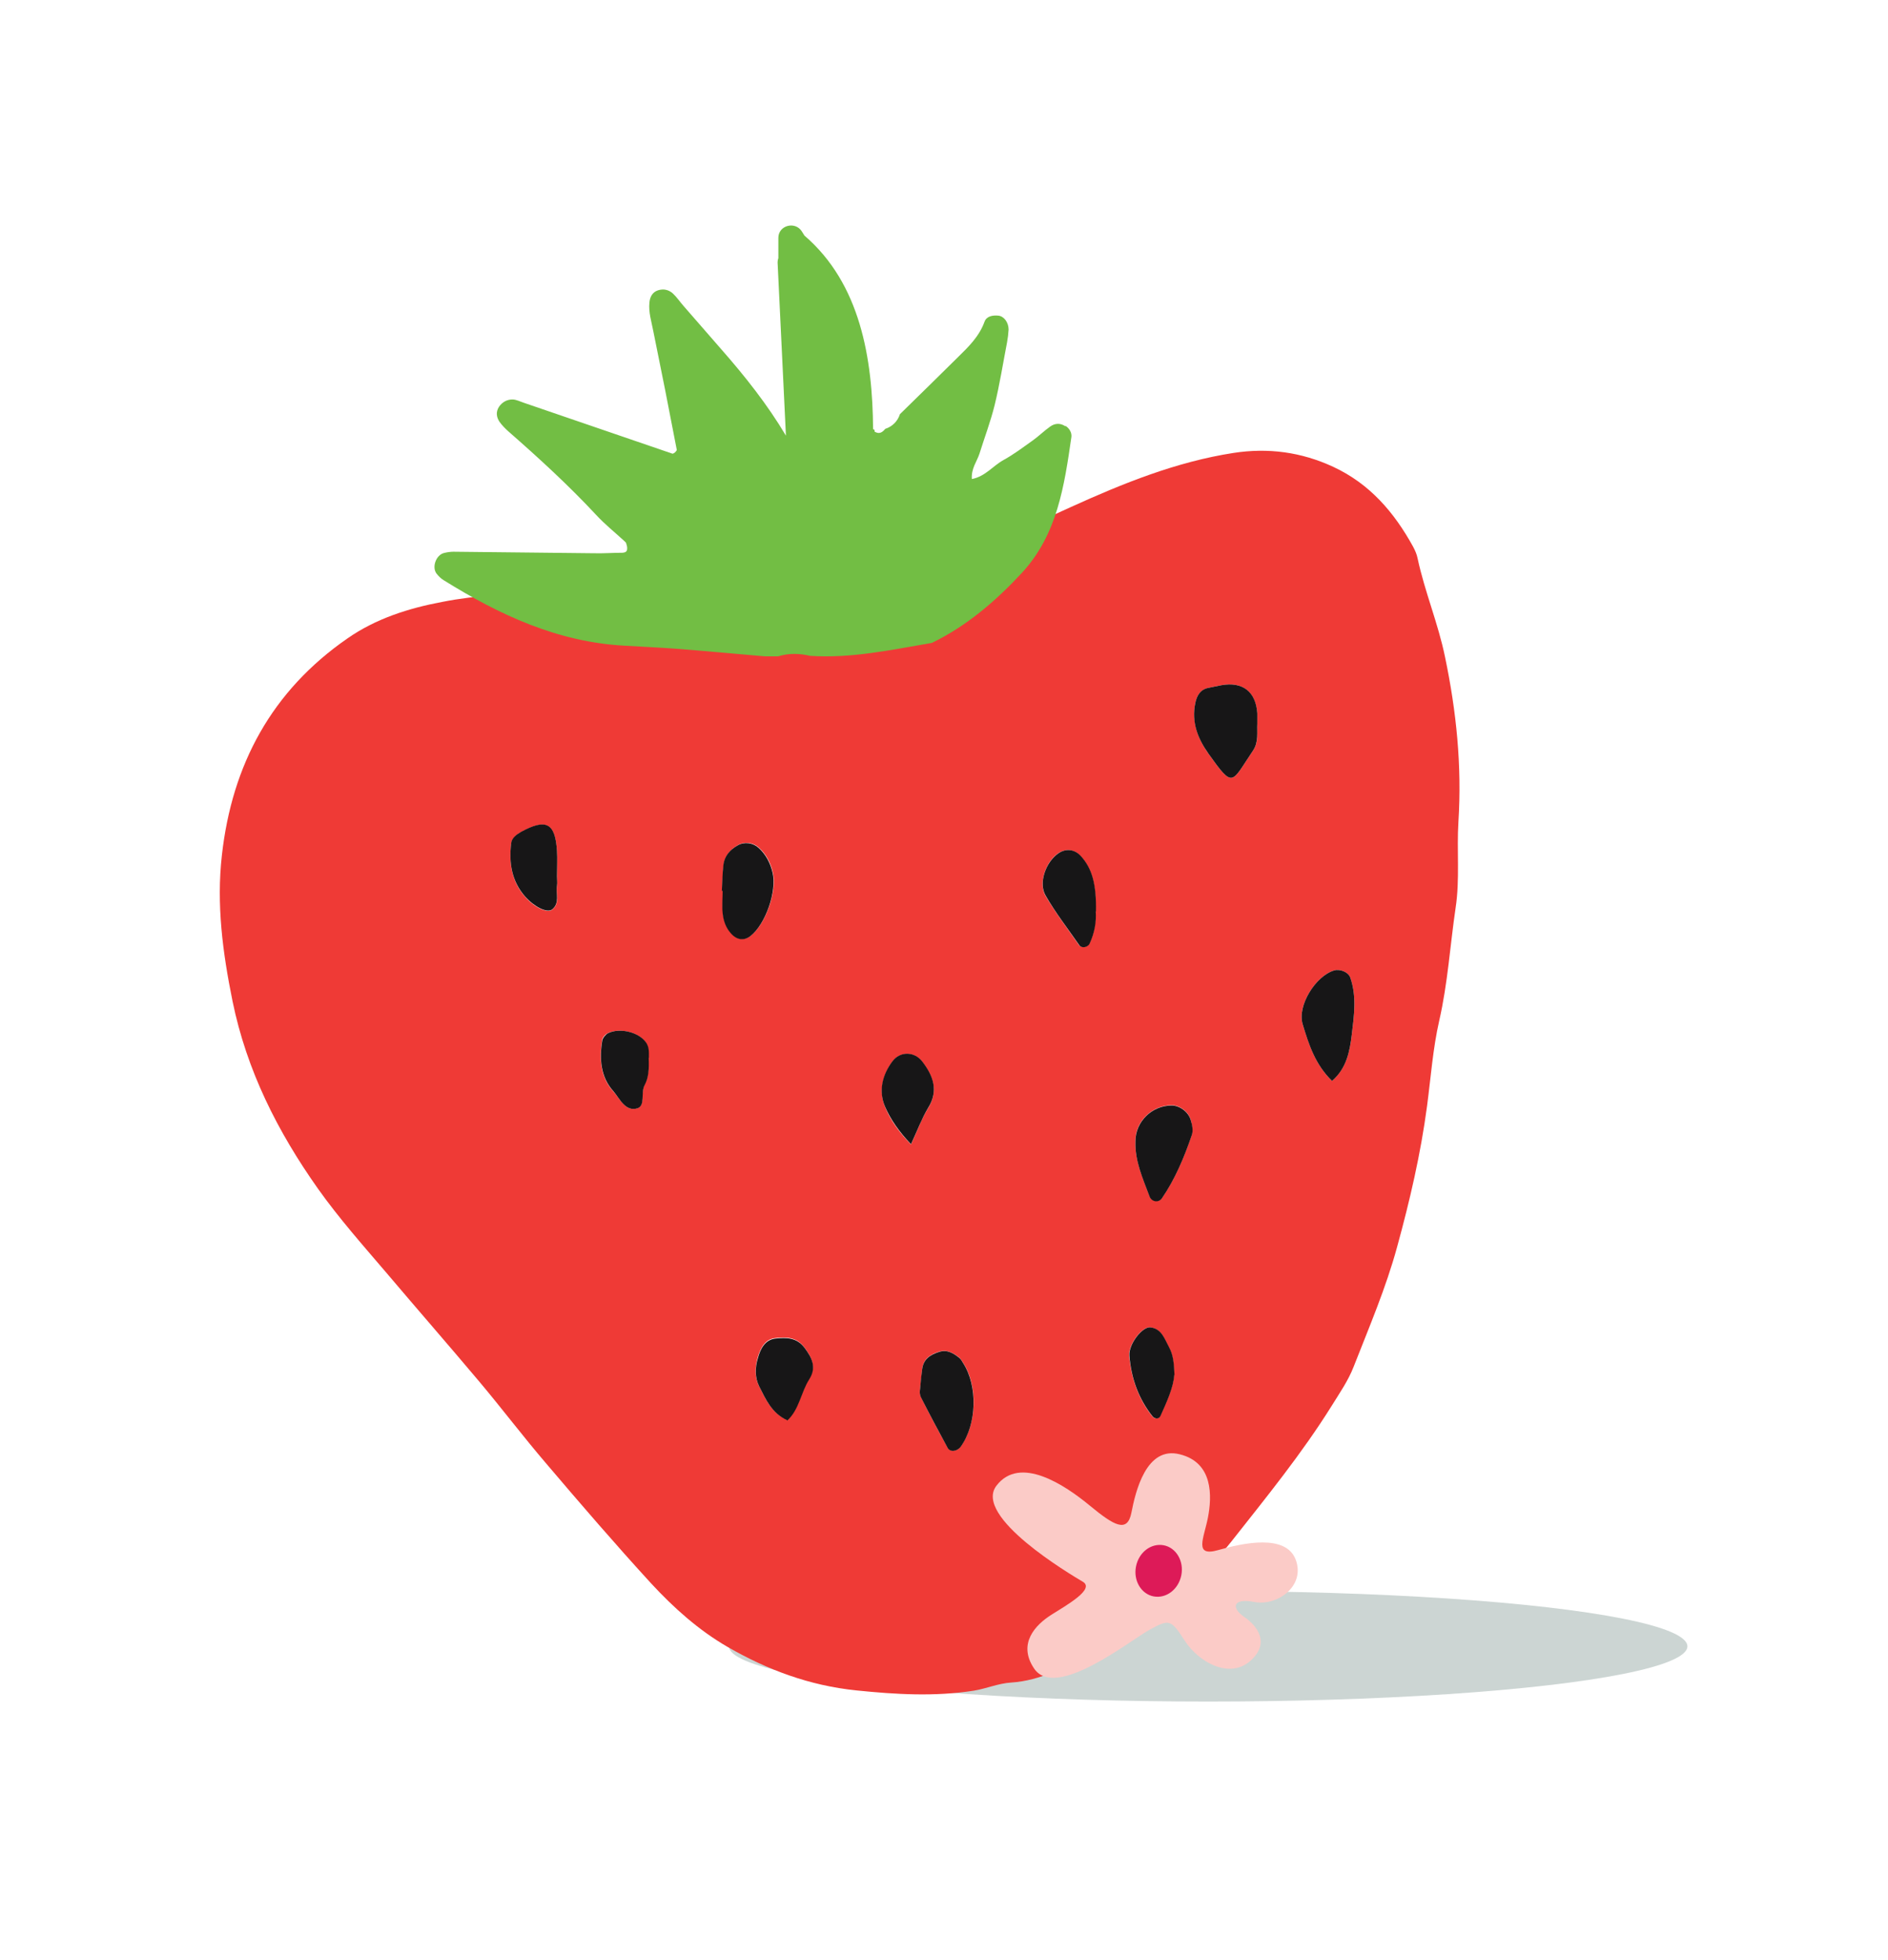 <svg viewBox="0 0 74.54 77.36" xmlns="http://www.w3.org/2000/svg" data-name="Layer 1" id="Layer_1">
  <defs>
    <style>
      .cls-1 {
        fill: #72be44;
      }

      .cls-2 {
        fill: #fbcbc7;
      }

      .cls-3 {
        fill: #d9d447;
      }

      .cls-4 {
        fill: #dd1a58;
      }

      .cls-5 {
        fill: #ef3a36;
      }

      .cls-6 {
        fill: #033126;
        isolation: isolate;
        opacity: .2;
      }

      .cls-7 {
        fill: #171617;
      }
    </style>
  </defs>
  <ellipse ry="2.18" rx="18.92" cy="64.99" cx="47.7" class="cls-6"></ellipse>
  <g>
    <path d="M31.29,17.84c-.02-.55,2-.76,2.8-.39.79.37,2.01,4.29.74,9.07-.13,0-.26,0-.38,0-.22,0-.44-.03-.66-.06.02-.12.06-.25.13-.4.56-1.33.06-4.1-.59-5.48-.93-1.96-2.01-2.18-2.03-2.73Z" class="cls-1"></path>
    <path d="M34.5,24.12c0-.64.39-4.85-2.9-6.62-.2.09-.32.21-.31.34.02.55,1.1.77,2.03,2.73.66,1.38,1.16,4.15.59,5.48-.05.11-.14.46-.2.69.32.09.7.11,1.04.08.09-.34.23-.91.28-1.14-.57-.31-.53-1.03-.53-1.56Z" class="cls-1"></path>
    <path d="M33.65,17.61c1.11.38,1.61,2.49.99,2.62-.22.05-.41-.64-.75-1.34-.37-.74-.86-1.5-.24-1.29Z" class="cls-1"></path>
  </g>
  <ellipse ry="1.84" rx=".71" cy="45.08" cx="26.81" class="cls-3"></ellipse>
  <ellipse ry="1.84" rx=".71" cy="45.95" cx="39.53" class="cls-3"></ellipse>
  <ellipse ry="1.84" rx=".71" cy="54.11" cx="32.95" class="cls-3"></ellipse>
  <ellipse ry="1.84" rx=".71" cy="45.08" cx="50.89" class="cls-3"></ellipse>
  <ellipse ry="1.84" rx=".71" cy="49.15" cx="18.1" class="cls-3"></ellipse>
  <ellipse ry="1.84" rx=".71" cy="58.65" cx="26.14" class="cls-3"></ellipse>
  <ellipse ry="1.84" rx=".71" cy="61.47" cx="38.68" class="cls-3"></ellipse>
  <ellipse ry="1.84" rx=".71" cy="37.62" cx="27.74" class="cls-3"></ellipse>
  <g>
    <path d="M35.48,22.66c.35.04.66-.08.98-.19,2-.67,3.89-1.58,5.81-2.45,2.07-.94,4.17-1.79,6.43-2.14,1.36-.21,2.67-.04,3.94.55,1.44.67,2.4,1.79,3.15,3.15.08.15.15.31.18.47.28,1.31.81,2.56,1.08,3.88.45,2.15.67,4.3.53,6.51-.07,1.12.06,2.27-.11,3.39-.22,1.49-.31,2.99-.65,4.47-.25,1.1-.33,2.24-.48,3.37-.25,1.88-.68,3.73-1.18,5.55-.44,1.62-1.11,3.18-1.72,4.74-.21.54-.55,1.03-.86,1.53-1.18,1.89-2.59,3.62-3.97,5.37-.44.56-.95,1.06-1.57,1.45-.49.32-.95.69-1.41,1.06-.83.65-1.68,1.25-2.58,1.82-.97.62-1.95,1.15-3.13,1.23-.5.03-.98.24-1.47.32-1.55.24-3.08.15-4.64-.01-1.85-.19-3.51-.81-5.09-1.72-1.14-.66-2.12-1.54-3-2.49-1.42-1.55-2.79-3.14-4.15-4.74-.9-1.05-1.74-2.16-2.63-3.22-1.22-1.45-2.46-2.87-3.68-4.31-.93-1.09-1.88-2.16-2.71-3.33-1.59-2.25-2.81-4.66-3.37-7.4-.39-1.92-.64-3.82-.42-5.76.4-3.58,1.97-6.49,4.96-8.56,1.12-.78,2.41-1.19,3.74-1.44,1.37-.27,2.76-.33,4.15-.34,1.6,0,3.2.04,4.8.07.76.02,1.52.04,2.27-.09.25.08.51.08.75-.03.43.03.87.1,1.26-.17.75-.02,1.5.02,2.24-.06.86-.1,1.74-.1,2.57-.43ZM49.64,28.57c0-.16,0-.29,0-.41-.07-.86-.58-1.26-1.42-1.11-.16.03-.33.07-.49.1-.34.07-.48.31-.54.61-.14.75.09,1.38.52,1.99,1,1.4.89,1.17,1.76-.12.23-.33.15-.72.17-1.06ZM36.32,54.88c0-.06-.03.13.04.27.33.67.69,1.34,1.05,1.99.1.19.38.16.52-.04.64-.89.69-2.4.09-3.31-.05-.07-.09-.15-.15-.2-.24-.18-.48-.33-.8-.23-.34.11-.61.28-.66.67-.02.21-.04.41-.09.84ZM52.59,42.67c.58-.51.7-1.18.78-1.83.09-.74.2-1.51-.06-2.25-.08-.22-.41-.35-.64-.28-.73.22-1.46,1.39-1.24,2.12.24.79.5,1.6,1.16,2.24ZM28.5,35.16s.02,0,.04,0c0,.29-.02.59,0,.88.03.29.12.57.33.8.23.26.51.3.77.1.6-.47,1.05-1.78.87-2.51-.09-.38-.26-.71-.55-.97-.22-.2-.56-.25-.82-.1-.31.17-.53.43-.57.78-.04.33-.04.67-.06,1.01ZM44.83,45.04c-.03.78.29,1.47.55,2.17.08.22.37.27.49.09.53-.76.88-1.62,1.18-2.49.06-.18.01-.42-.04-.61-.1-.33-.45-.57-.75-.57-.78,0-1.44.65-1.43,1.4ZM43.26,35.98c.02-1.07-.15-1.69-.59-2.18-.25-.28-.59-.32-.9-.11-.48.33-.78,1.17-.5,1.66.4.68.88,1.31,1.33,1.96.09.13.34.08.41-.06.2-.42.26-.87.24-1.27ZM21.99,34.6h0c0-.33.02-.67,0-1-.07-1.11-.43-1.3-1.42-.75-.19.1-.36.24-.39.46-.09.77.02,1.5.56,2.1.36.41.86.65,1.06.5.32-.25.14-.62.19-.93.02-.12,0-.25,0-.37ZM31.07,56.06c.48-.44.55-1.11.87-1.63.3-.47.11-.85-.19-1.25-.31-.41-.72-.4-1.13-.36-.43.04-.6.41-.71.78-.1.37-.12.76.05,1.1.26.51.49,1.07,1.1,1.34ZM35.97,45.17c.25-.54.42-1.01.67-1.42.43-.7.19-1.28-.23-1.84-.31-.41-.89-.41-1.18,0-.39.54-.54,1.17-.29,1.78.21.52.55,1,1.03,1.49ZM25.61,41.76c-.01-.15.03-.4-.13-.63-.29-.39-1.03-.57-1.49-.34-.1.05-.21.17-.22.28-.11.73-.07,1.45.44,2.01.26.28.48.82.95.67.32-.1.13-.61.28-.91.16-.31.18-.64.16-1.08ZM46.36,54.28c-.02-.48-.05-.81-.22-1.11-.18-.33-.29-.72-.73-.77-.32-.04-.87.68-.83,1.12.08.88.36,1.7.92,2.4.06.08.24.13.31-.03.25-.56.52-1.13.54-1.61Z" class="cls-5"></path>
    <path d="M42.05,16.82c-.2-.13-.41-.11-.59.02-.24.17-.45.38-.69.55-.38.27-.75.55-1.15.77-.42.23-.72.65-1.25.75-.03-.42.2-.69.3-1,.2-.64.44-1.27.6-1.92.2-.82.33-1.65.49-2.48.03-.16.05-.33.06-.5,0-.28-.18-.53-.41-.55-.22-.02-.46.02-.54.24-.21.58-.63.99-1.05,1.4-.76.75-1.52,1.5-2.29,2.25-.09.28-.3.49-.58.58-.1.12-.22.23-.42.11,0-.03,0-.05-.01-.08-.02,0-.03-.01-.05-.02-.02-2.79-.5-5.74-2.71-7.64-.03-.05-.07-.11-.1-.16-.26-.42-.93-.25-.93.25,0,.27,0,.53,0,.8-.02.05-.03.11-.03.17l.33,6.86s0-.01,0-.02c-.73-1.23-1.62-2.35-2.56-3.42-.5-.57-.99-1.14-1.49-1.71-.14-.16-.26-.34-.41-.48-.16-.15-.37-.2-.59-.13-.22.07-.32.26-.34.48-.04.39.08.75.15,1.12.32,1.56.63,3.13.93,4.7,0,.03-.05.07-.07.1-.03.02-.07.05-.1.05-1.95-.67-3.89-1.33-5.84-2-.16-.05-.32-.14-.48-.14-.21,0-.4.1-.53.29-.13.2-.1.41.02.59.1.14.22.26.34.37,1.2,1.05,2.38,2.13,3.47,3.3.34.37.74.69,1.11,1.03.03.03.07.06.08.09.02.07.05.15.04.23,0,.1-.07.14-.17.15-.38,0-.76.03-1.13.02-1.85-.02-3.7-.04-5.56-.06-.12,0-.25.02-.37.05-.32.08-.49.57-.29.82.08.1.17.19.27.25,2.2,1.37,4.51,2.45,7.16,2.59.67.04,1.35.07,2.02.12,1.17.09,2.34.2,3.51.3h.52c.42-.13.84-.12,1.26-.02,1.63.11,3.22-.24,4.81-.51,1.38-.67,2.52-1.65,3.56-2.77,1.4-1.52,1.67-3.44,1.95-5.36.02-.16-.07-.33-.22-.43Z" class="cls-1"></path>
    <path d="M49.64,28.57c-.02.33.06.72-.17,1.06-.87,1.29-.76,1.52-1.76.12-.43-.61-.67-1.24-.52-1.99.06-.3.2-.55.54-.61.16-.03.33-.07.49-.1.84-.15,1.36.25,1.42,1.11,0,.12,0,.25,0,.41Z" class="cls-7"></path>
    <path d="M36.32,54.88c.04-.43.06-.64.09-.84.05-.39.32-.56.66-.67.32-.11.57.05.8.23.06.05.11.13.15.2.59.91.55,2.42-.09,3.31-.14.19-.42.23-.52.04-.36-.66-.71-1.32-1.05-1.99-.07-.14-.04-.32-.04-.27Z" class="cls-7"></path>
    <path d="M52.59,42.67c-.66-.64-.92-1.44-1.16-2.24-.22-.73.51-1.9,1.24-2.12.23-.07.56.06.64.28.26.74.15,1.5.06,2.25-.08.65-.2,1.33-.78,1.83Z" class="cls-7"></path>
    <path d="M28.5,35.16c.02-.34.02-.67.06-1.01.04-.36.26-.61.57-.78.26-.15.6-.1.82.1.29.26.46.6.55.97.18.73-.27,2.04-.87,2.51-.26.2-.54.16-.77-.1-.21-.23-.3-.51-.33-.8-.03-.29,0-.59,0-.88-.01,0-.02,0-.04,0Z" class="cls-7"></path>
    <path d="M44.83,45.04c0-.76.65-1.4,1.43-1.4.3,0,.65.24.75.57.06.19.11.43.04.61-.3.87-.65,1.72-1.18,2.49-.13.18-.41.14-.49-.09-.26-.7-.58-1.39-.55-2.17Z" class="cls-7"></path>
    <path d="M43.26,35.98c.03.39-.04.84-.24,1.27-.07.15-.32.2-.41.06-.45-.65-.94-1.28-1.33-1.96-.29-.49.01-1.32.5-1.66.3-.21.65-.17.9.11.44.49.61,1.11.59,2.18Z" class="cls-7"></path>
    <path d="M21.99,34.6c0,.12.02.25,0,.37-.05.31.12.68-.19.93-.2.15-.69-.09-1.06-.5-.54-.61-.65-1.33-.56-2.1.02-.22.2-.35.39-.46.99-.54,1.35-.36,1.42.75.02.33,0,.67,0,1h0Z" class="cls-7"></path>
    <path d="M31.07,56.06c-.61-.28-.84-.83-1.1-1.34-.17-.34-.16-.74-.05-1.1.1-.37.28-.74.71-.78.4-.04.82-.05,1.13.36.3.4.49.78.19,1.25-.33.52-.39,1.19-.87,1.63Z" class="cls-7"></path>
    <path d="M35.97,45.17c-.48-.5-.81-.98-1.03-1.49-.26-.61-.11-1.24.29-1.78.3-.41.87-.4,1.18,0,.43.56.66,1.15.23,1.84-.25.42-.42.88-.67,1.42Z" class="cls-7"></path>
    <path d="M25.61,41.76c.02.44,0,.78-.16,1.08-.16.29.04.8-.28.91-.48.15-.7-.38-.95-.67-.51-.56-.56-1.29-.44-2.01.02-.1.13-.23.22-.28.46-.23,1.2-.05,1.49.34.17.22.12.48.13.63Z" class="cls-7"></path>
    <path d="M46.36,54.28c-.03.49-.29,1.05-.54,1.61-.07.16-.24.11-.31.03-.56-.7-.85-1.52-.92-2.4-.04-.45.51-1.16.83-1.12.44.05.55.44.73.77.17.31.2.63.22,1.11Z" class="cls-7"></path>
  </g>
  <path d="M40.83,65.87c-.67-.99.06-1.73.67-2.12.62-.39,1.74-1.02,1.25-1.31-.49-.29-4.34-2.57-3.41-3.79.93-1.22,2.71-.02,3.68.78.97.8,1.49,1.1,1.65.28.16-.82.58-2.64,1.91-2.3,1.33.33,1.27,1.67,1.11,2.5-.16.82-.57,1.56.41,1.28.98-.28,2.68-.65,3.06.39.38,1.04-.74,1.83-1.63,1.66-.9-.17-.9.25-.42.58.48.32,1.08,1.02.25,1.75-.84.73-2.05.03-2.59-.81-.54-.84-.61-.85-1.39-.42-.78.43-3.7,2.78-4.55,1.53h0Z" class="cls-2"></path>
  <path d="M45.94,61c-.5-.09-.98.28-1.09.84-.11.56.21,1.09.7,1.18.5.09.98-.28,1.09-.84.11-.56-.21-1.09-.7-1.18Z" class="cls-4"></path>
</svg>